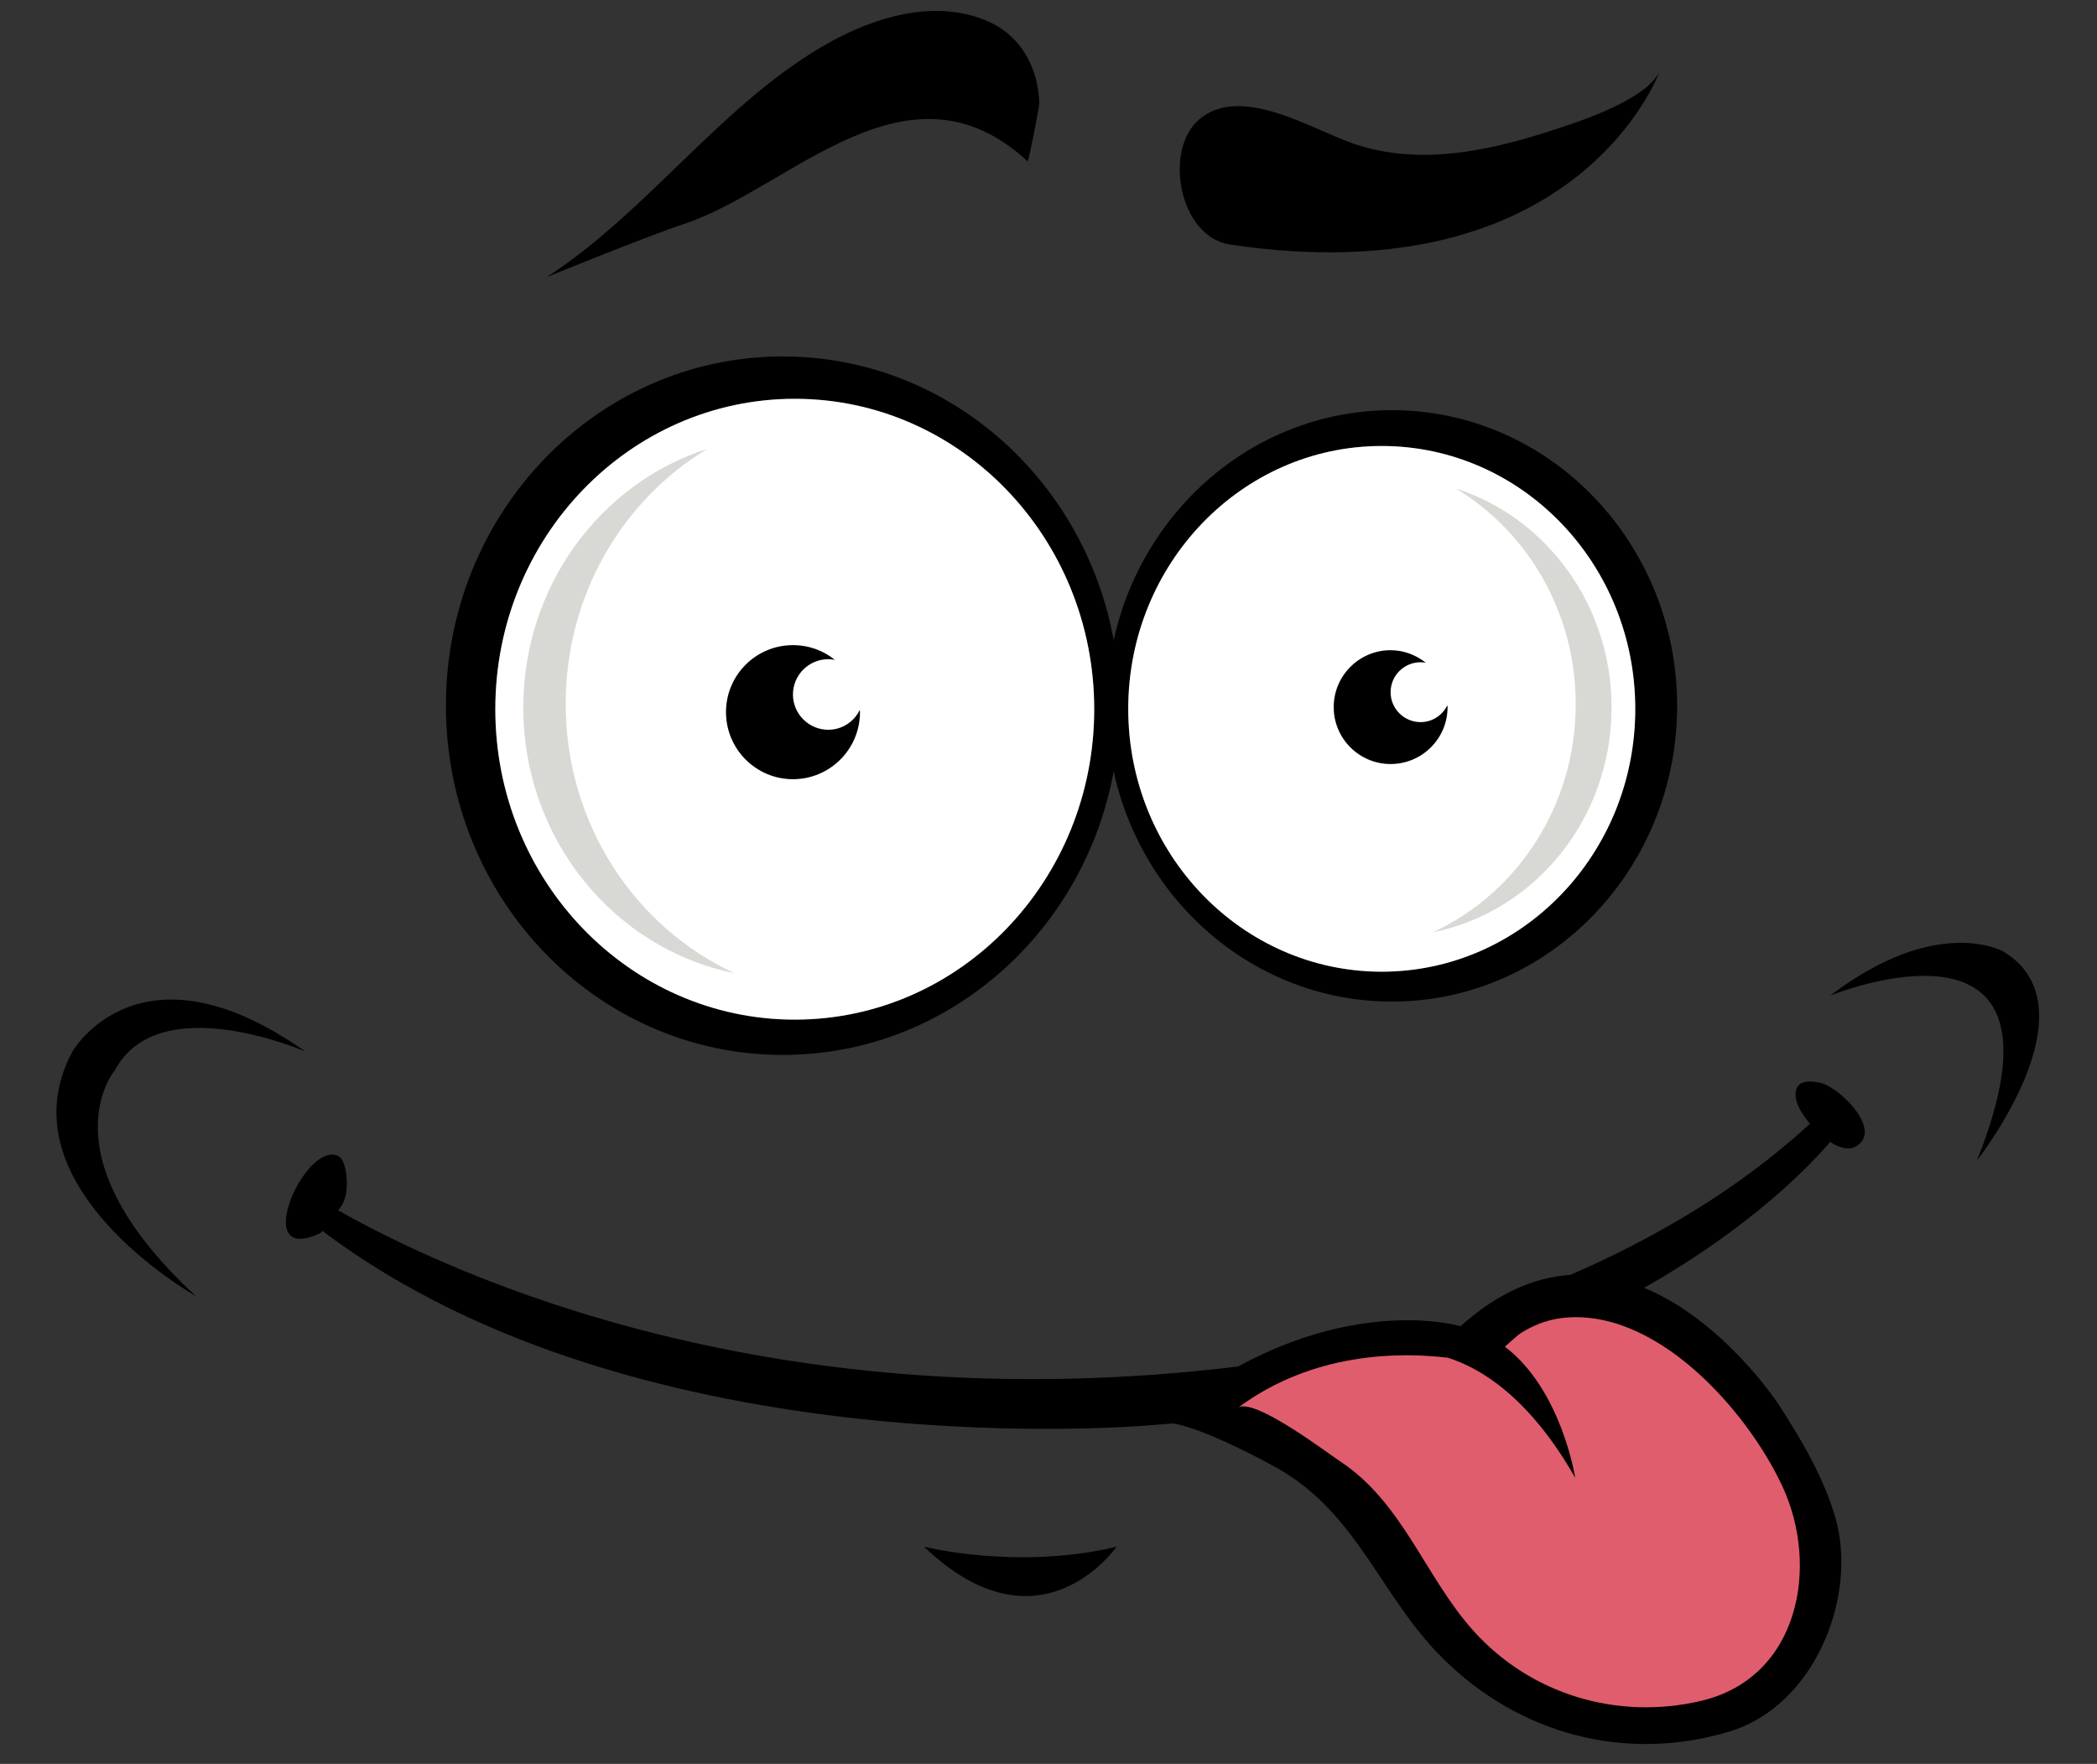 <?xml version="1.0" encoding="UTF-8"?><svg xmlns="http://www.w3.org/2000/svg" xmlns:xlink="http://www.w3.org/1999/xlink" height="96.9" preserveAspectRatio="xMidYMid meet" version="1.0" viewBox="-3.1 -0.6 115.2 96.9" width="115.2" zoomAndPan="magnify"><rect x="-3.1" y="-0.6" width="115.2" height="96.9" fill="#333333" stroke="none"/><g><g><g><g><g id="change1_6"><path d="M21.397,38.167c0,10.598,8.285,19.186,18.508,19.186c10.22,0,18.504-8.588,18.504-19.186 c0-10.597-8.284-19.186-18.504-19.186C29.682,18.982,21.397,27.57,21.397,38.167z M24.11,38.361 c0-9.418,7.367-17.053,16.453-17.053c9.082,0,16.449,7.634,16.449,17.053c0,9.416-7.367,17.053-16.449,17.053 C31.477,55.414,24.11,47.777,24.11,38.361z" fill="inherit"/></g><g><g id="change2_2"><path d="M57.012,38.361c0,9.416-7.367,17.053-16.449,17.053c-9.086,0-16.453-7.637-16.453-17.053 c0-9.418,7.367-17.053,16.453-17.053C49.645,21.308,57.012,28.942,57.012,38.361z" fill="#FFF"/></g><g id="change3_2"><path d="M27.976,38.065c0-5.98,3.128-11.197,7.778-14.004c-5.856,1.873-10.107,7.525-10.107,14.209 c0,7.231,4.992,13.26,11.597,14.589C31.783,50.334,27.976,44.663,27.976,38.065z" fill="#D8D8D5"/></g></g></g><g id="change1_1"><path d="M42.399,39.49c-1.066,0-1.938-0.869-1.938-1.938c0-1.069,0.872-1.938,1.938-1.938 c0.127,0,0.248,0.013,0.367,0.038c-0.627-0.51-1.426-0.811-2.306-0.811c-2.028,0-3.677,1.645-3.677,3.679 c0,2.033,1.648,3.686,3.677,3.686c2.037,0,3.684-1.652,3.684-3.686c0-0.043-0.004-0.085-0.01-0.123 C43.825,39.041,43.167,39.49,42.399,39.49z" fill="inherit"/></g></g><g><g><g id="change1_8"><path d="M73.364,21.934c-8.654,0-15.67,7.273-15.67,16.243c0,8.972,7.016,16.245,15.67,16.245 c8.65,0,15.67-7.273,15.67-16.245C89.034,29.207,82.014,21.934,73.364,21.934z M72.805,52.781 c-7.689,0-13.926-6.464-13.926-14.439c0-7.974,6.236-14.441,13.926-14.441c7.691,0,13.929,6.467,13.929,14.441 C86.734,46.317,80.497,52.781,72.805,52.781z" fill="inherit"/></g><g><g id="change2_1"><path d="M58.88,38.342c0,7.975,6.236,14.439,13.926,14.439c7.691,0,13.929-6.464,13.929-14.439 c0-7.974-6.237-14.441-13.929-14.441C65.116,23.901,58.88,30.368,58.88,38.342z" fill="#FFF"/></g><g id="change3_1"><path d="M83.463,38.089c0-5.061-2.648-9.476-6.586-11.852c4.955,1.584,8.554,6.371,8.554,12.028 c0,6.128-4.219,11.226-9.817,12.352C80.237,48.48,83.463,43.676,83.463,38.089z" fill="#D8D8D5"/></g></g></g><g id="change1_7"><path d="M74.942,39.07c-0.91,0-1.649-0.737-1.649-1.645c0-0.907,0.739-1.645,1.649-1.645 c0.096,0,0.193,0.012,0.287,0.03c-0.531-0.422-1.201-0.691-1.937-0.691c-1.722,0-3.124,1.4-3.124,3.127 c0,1.726,1.402,3.126,3.124,3.126c1.73,0,3.131-1.4,3.131-3.126c0-0.035-0.009-0.062-0.013-0.098 C76.143,38.691,75.588,39.07,74.942,39.07z" fill="inherit"/></g></g><g id="change1_9"><path d="M26.928,14.627c0,0,5.334-2.185,7.639-2.956c5.76-1.939,12.205-9.495,18.789-3.405 c0.041,0.04,0.654-3.015,0.641-3.247c-0.084-1.915-1.002-3.728-3.012-4.527c-2.816-1.122-5.975-0.157-8.454,1.204 C36.676,4.92,32.569,10.98,26.928,14.627z" fill="inherit"/></g><g id="change1_10"><path d="M88.073,3.321C88.065,3.334,83.641,15.685,64.477,12.835c-2.808-0.417-3.682-5.229-1.676-6.896 c2.314-1.922,6.184,0.587,8.482,1.362c3.644,1.234,7.475,0.38,11.055-0.793 C83.84,6.017,87.319,4.873,88.073,3.321z" fill="inherit"/></g></g><g><g id="change1_2"><path d="M97.442,54.096c0,0,13.96-5.713,8.069,9.046c0,0,6.588-8.351,1.45-11.467 C106.962,51.675,103.352,49.593,97.442,54.096z" fill="inherit"/></g><g id="change1_3"><path d="M13.671,57.166c0,0-8.043-3.518-10.463,1.035c0,0-3.975,4.629,4.457,12.404c0,0-10.755-6.046-6.785-13.439 C0.879,57.166,4.563,50.742,13.671,57.166z" fill="inherit"/></g><g id="change1_4"><path d="M98.31,59.797c-0.482-0.47-1.029-0.827-1.391-0.906c-0.913-0.208-1.529-0.021-1.343,0.934 c0.064,0.337,0.358,0.835,0.758,1.309c-3.982,3.658-8.656,6.349-13.166,8.301 c-1.899,0.133-3.937,0.934-6.031,2.82c0,0-5.271-1.579-12.225,2.215c-0.004,0-0.012,0-0.012,0 c-25.314,3.078-42.863-4.877-49.424-8.58c0.09-0.12,0.152-0.198,0.152-0.201 c0.527-0.68,0.361-2.518-0.123-2.773c-1.826-0.948-4.941,6.103-0.99,4.217c0,0,0.035-0.043,0.092-0.117 c17.621,13.305,45.67,10.665,45.67,10.665c0.373-0.025,0.733-0.059,1.101-0.085 c1.843,0.35,5.132,2.136,5.759,2.496c4.394,2.525,5.603,7.025,9.033,10.419 c4.207,4.168,10.015,5.712,15.69,4.027c4.788-1.419,7.134-7.537,5.849-11.836 c-0.67-2.226-1.865-4.246-3.127-6.189c0,0-2.981-4.547-7.358-6.367c5.013-2.842,8.393-5.892,10.218-8.012 c0.519,0.333,1.043,0.478,1.444,0.231C99.817,61.784,99.169,60.619,98.31,59.797z" fill="inherit"/></g><g id="change4_1"><path d="M94.809,81.034c2.06,4.403,0.943,10.536-4.459,11.804c-4.602,1.083-9.381-0.354-12.529-3.873 c-2.641-2.955-3.873-7.048-7.332-9.306c-0.639-0.418-4.748-3.548-5.588-2.916 c4.135-3.085,8.934-3.067,11.535-2.756c1.746,0.548,4.453,2.119,7,6.599c0,0-0.748-4.843-3.865-7.206 c0.396-0.352,0.761-0.68,0.888-0.755c0.669-0.416,1.398-0.707,2.181-0.81 C87.806,71.143,92.862,76.856,94.809,81.034z" fill="#E05D6D"/></g><g id="change1_5"><path d="M47.662,84.368c6.373,6.103,10.579,0,10.579,0C52.815,85.676,47.662,84.368,47.662,84.368z" fill="inherit"/></g></g></g></svg>